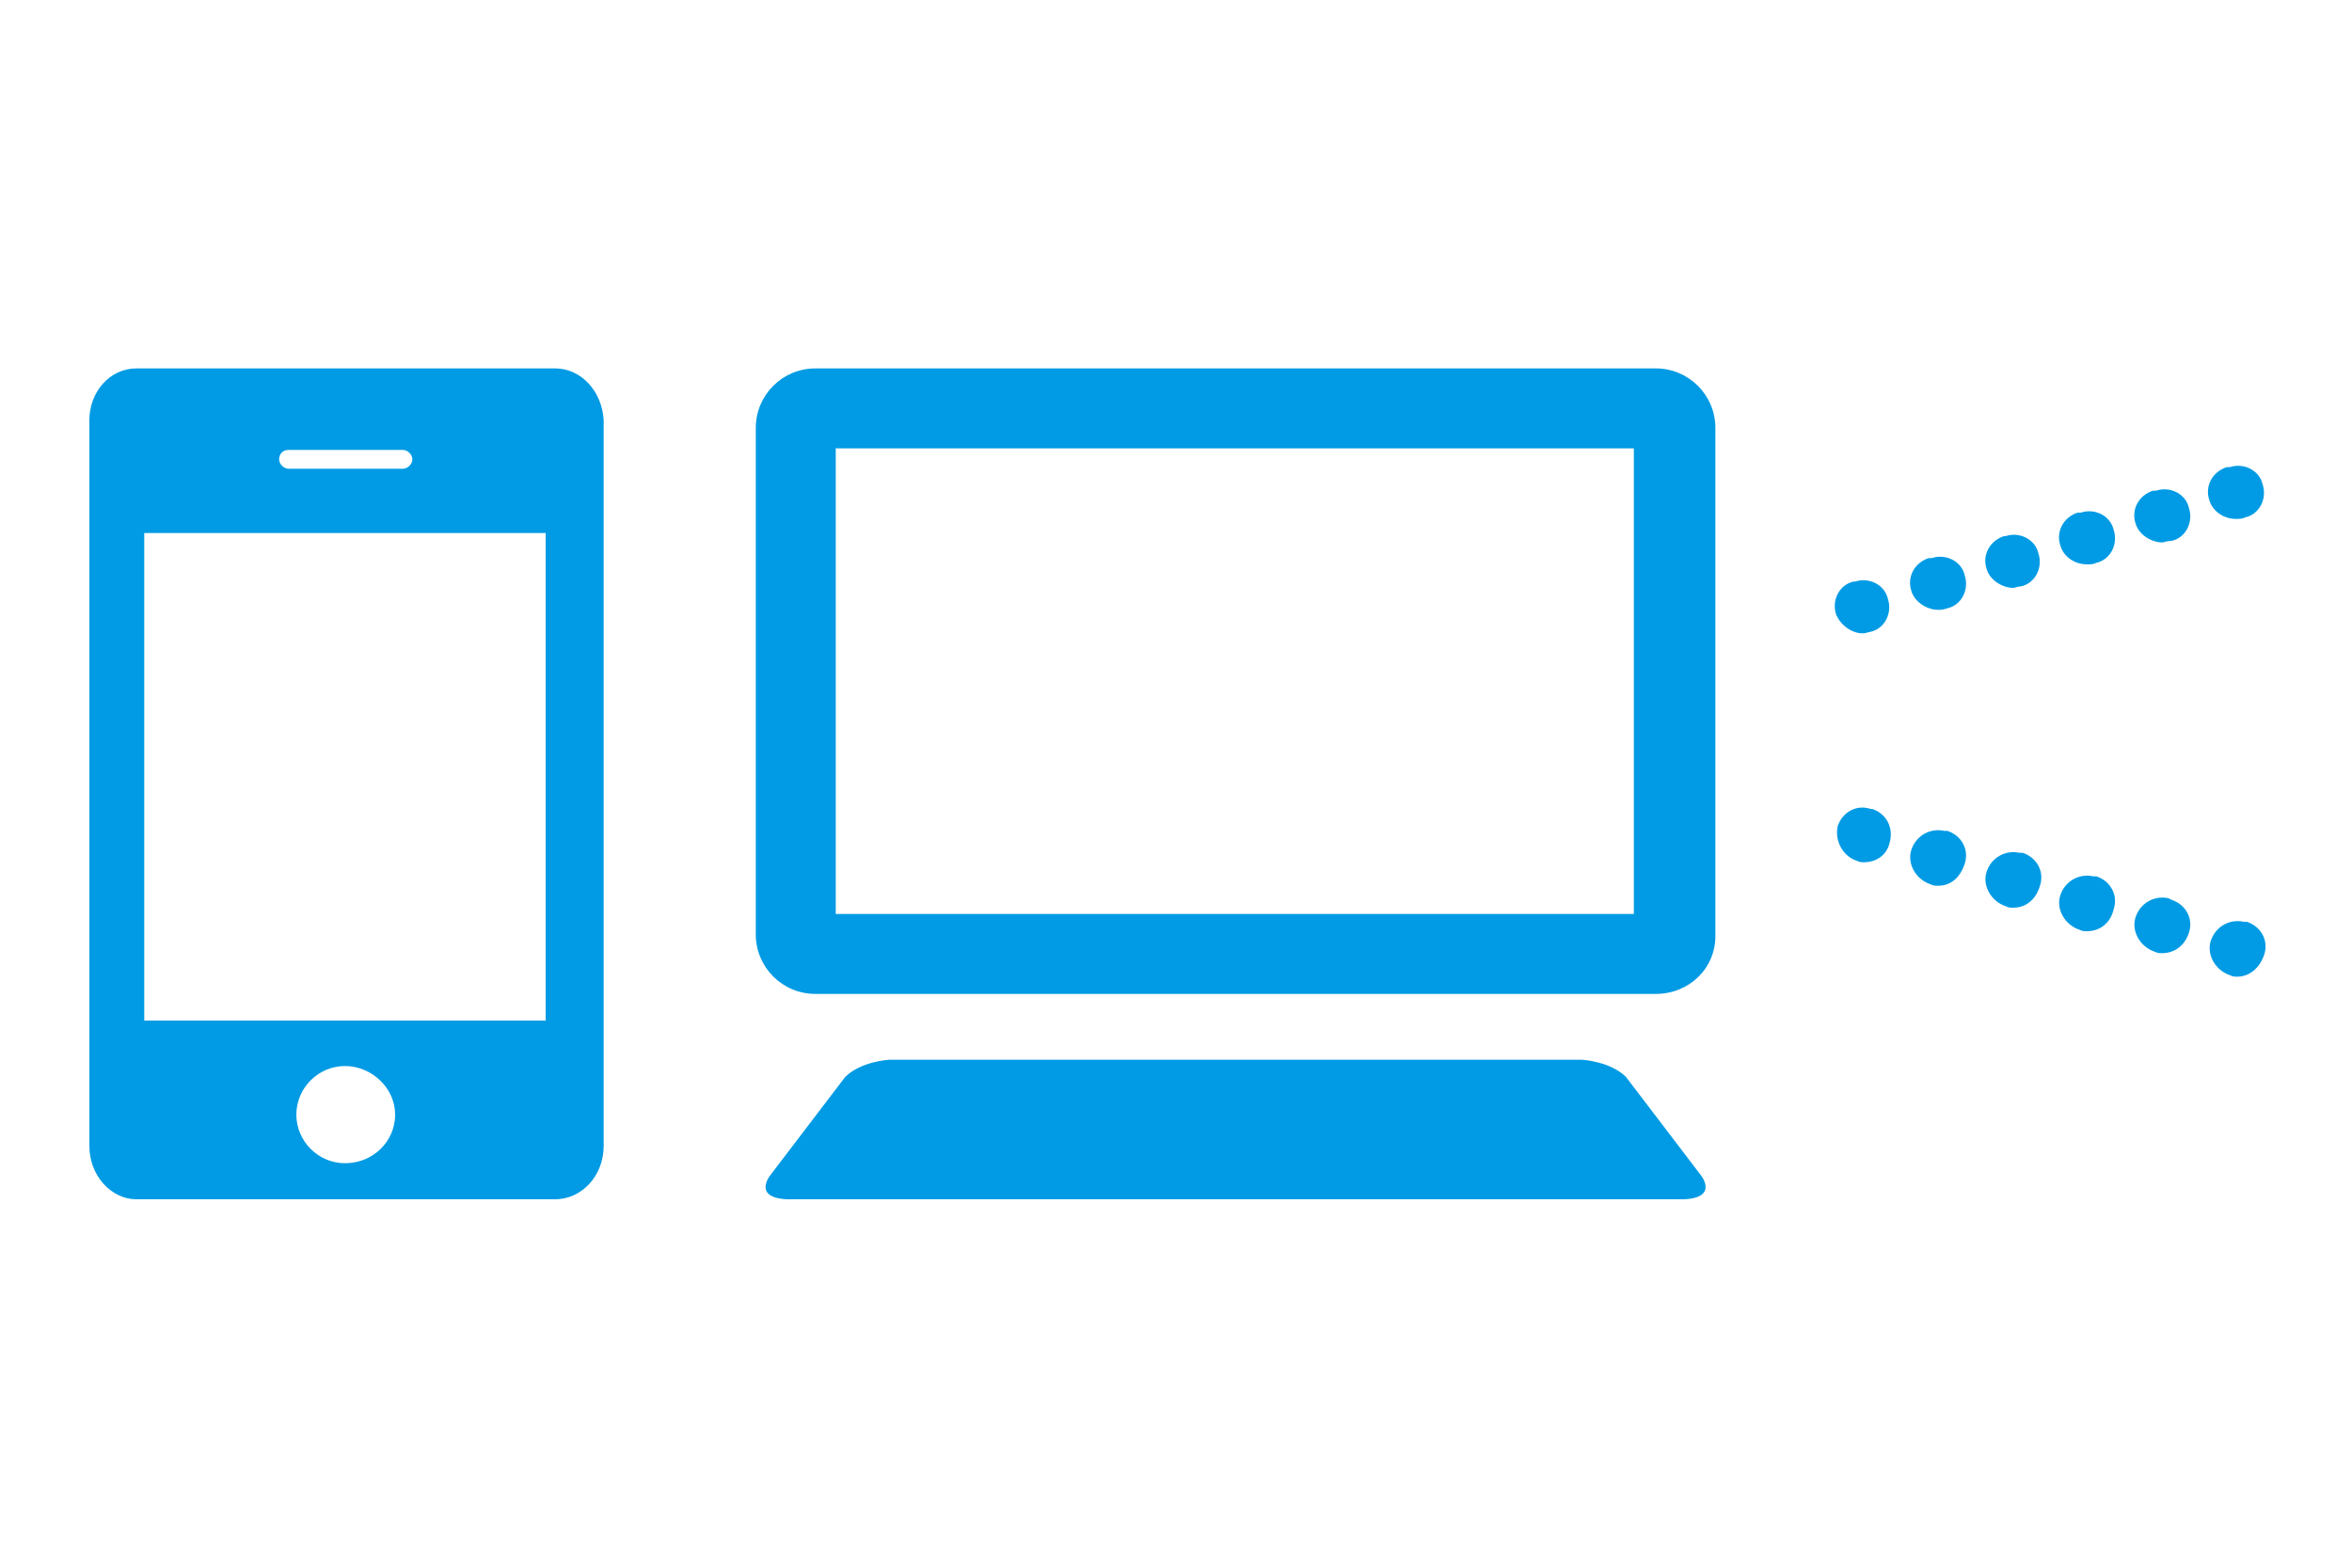 <?xml version="1.0" encoding="utf-8"?>
<!-- Generator: Adobe Illustrator 23.1.1, SVG Export Plug-In . SVG Version: 6.00 Build 0)  -->
<svg version="1.1" id="レイヤー_1" xmlns="http://www.w3.org/2000/svg" xmlns:xlink="http://www.w3.org/1999/xlink" x="0px"
	 y="0px" viewBox="0 0 150 100" style="enable-background:new 0 0 150 100;" xml:space="preserve">
<style type="text/css">
	.st0{fill:#009BE4;}
</style>
<g>
	<path class="st0" d="M108.5,75l-4.8-6.3c-1-1-2.8-1.1-2.8-1.1H79.3h-1H56.7c0,0-1.8,0.1-2.8,1.1L49.1,75c0,0-1.1,1.4,1.1,1.5h28.1
		h1h28.1C109.6,76.4,108.5,75,108.5,75"/>
	<path class="st0" d="M105.6,63.4H52c-2.1,0-3.8-1.7-3.8-3.8V27.3c0-2.1,1.7-3.8,3.8-3.8h53.6c2.1,0,3.8,1.7,3.8,3.8v32.4
		C109.4,61.8,107.7,63.4,105.6,63.4 M53.3,58.3h50.9V28.6H53.3V58.3z"/>
	<path class="st0" d="M118.8,40.4c-0.7,0-1.4-0.5-1.7-1.2c-0.3-0.9,0.2-1.9,1.1-2.1l0.1,0c0.9-0.3,1.9,0.2,2.1,1.1
		c0.3,0.9-0.2,1.9-1.1,2.1C119.2,40.3,119,40.4,118.8,40.4"/>
	<path class="st0" d="M118.9,55c-0.2,0-0.3,0-0.5-0.1c-0.9-0.3-1.4-1.3-1.2-2.2c0.3-0.9,1.2-1.4,2.1-1.1l0.1,0
		c0.9,0.3,1.4,1.2,1.1,2.2C120.3,54.6,119.6,55,118.9,55"/>
	<path class="st0" d="M123.6,38.9c-0.7,0-1.5-0.5-1.7-1.2c-0.3-0.9,0.2-1.8,1.1-2.1l0.2,0c0.9-0.3,1.9,0.2,2.1,1.1
		c0.3,0.9-0.2,1.9-1.1,2.1C123.9,38.9,123.8,38.9,123.6,38.9 M128.4,37.5c-0.7,0-1.5-0.5-1.7-1.2c-0.3-0.9,0.2-1.8,1.1-2.1l0.1,0
		c0.9-0.3,1.9,0.2,2.1,1.1c0.3,0.9-0.2,1.9-1.1,2.1C128.7,37.4,128.5,37.5,128.4,37.5 M133.1,36c-0.8,0-1.5-0.5-1.7-1.2
		c-0.3-0.9,0.2-1.8,1.1-2.1l0.2,0c0.9-0.3,1.9,0.2,2.1,1.1c0.3,0.9-0.2,1.9-1.1,2.1C133.5,36,133.3,36,133.1,36 M137.9,34.6
		c-0.7,0-1.5-0.5-1.7-1.2c-0.3-0.9,0.2-1.8,1.1-2.1l0.2,0c0.9-0.3,1.9,0.2,2.1,1.1c0.3,0.9-0.2,1.9-1.1,2.1
		C138.2,34.5,138,34.6,137.9,34.6 M142.6,33.1c-0.8,0-1.5-0.5-1.7-1.2c-0.3-0.9,0.2-1.8,1.1-2.1l0.2,0c0.9-0.3,1.9,0.2,2.1,1.1
		c0.3,0.9-0.2,1.9-1.1,2.1C143,33.1,142.8,33.1,142.6,33.1"/>
	<path class="st0" d="M142.7,62.3c-0.2,0-0.3,0-0.5-0.1c-0.9-0.3-1.5-1.3-1.2-2.2c0.3-0.9,1.2-1.4,2.1-1.2l0.2,0
		c0.9,0.3,1.4,1.2,1.1,2.1C144.1,61.8,143.4,62.3,142.7,62.3 M137.9,60.8c-0.2,0-0.3,0-0.5-0.1c-0.9-0.3-1.5-1.3-1.2-2.2
		c0.3-0.9,1.2-1.4,2.1-1.2l0.2,0.1c0.9,0.3,1.4,1.2,1.1,2.1C139.3,60.4,138.6,60.8,137.9,60.8 M133.1,59.4c-0.2,0-0.3,0-0.5-0.1
		c-0.9-0.3-1.5-1.3-1.2-2.2c0.3-0.9,1.2-1.4,2.1-1.2l0.2,0c0.9,0.3,1.4,1.2,1.1,2.1C134.6,58.9,133.9,59.4,133.1,59.4 M128.4,57.9
		c-0.2,0-0.3,0-0.5-0.1c-0.9-0.3-1.5-1.3-1.2-2.2c0.3-0.9,1.2-1.4,2.1-1.2l0.2,0c0.9,0.3,1.4,1.2,1.1,2.1
		C129.8,57.5,129.1,57.9,128.4,57.9 M123.6,56.5c-0.2,0-0.3,0-0.5-0.1c-0.9-0.3-1.5-1.3-1.2-2.2c0.3-0.9,1.2-1.4,2.1-1.2l0.2,0
		c0.9,0.3,1.4,1.2,1.1,2.1C125,56,124.4,56.5,123.6,56.5"/>
	<path class="st0" d="M34.8,65.1H9.2V34h25.6V65.1z M22,74.2c-1.7,0-3.1-1.4-3.1-3.1c0-1.7,1.4-3.1,3.1-3.1c1.7,0,3.2,1.4,3.2,3.1
		C25.2,72.8,23.8,74.2,22,74.2 M18.4,28.7h7.3c0.3,0,0.6,0.3,0.6,0.6c0,0.3-0.3,0.6-0.6,0.6h-7.3c-0.3,0-0.6-0.3-0.6-0.6
		C17.8,29,18,28.7,18.4,28.7 M35.4,23.5H8.7c-1.7,0-3,1.5-3,3.3v46.3c0,1.9,1.4,3.4,3,3.4h26.7c1.7,0,3.1-1.5,3.1-3.4V26.8
		C38.4,25,37.1,23.5,35.4,23.5"/>
</g>
</svg>
